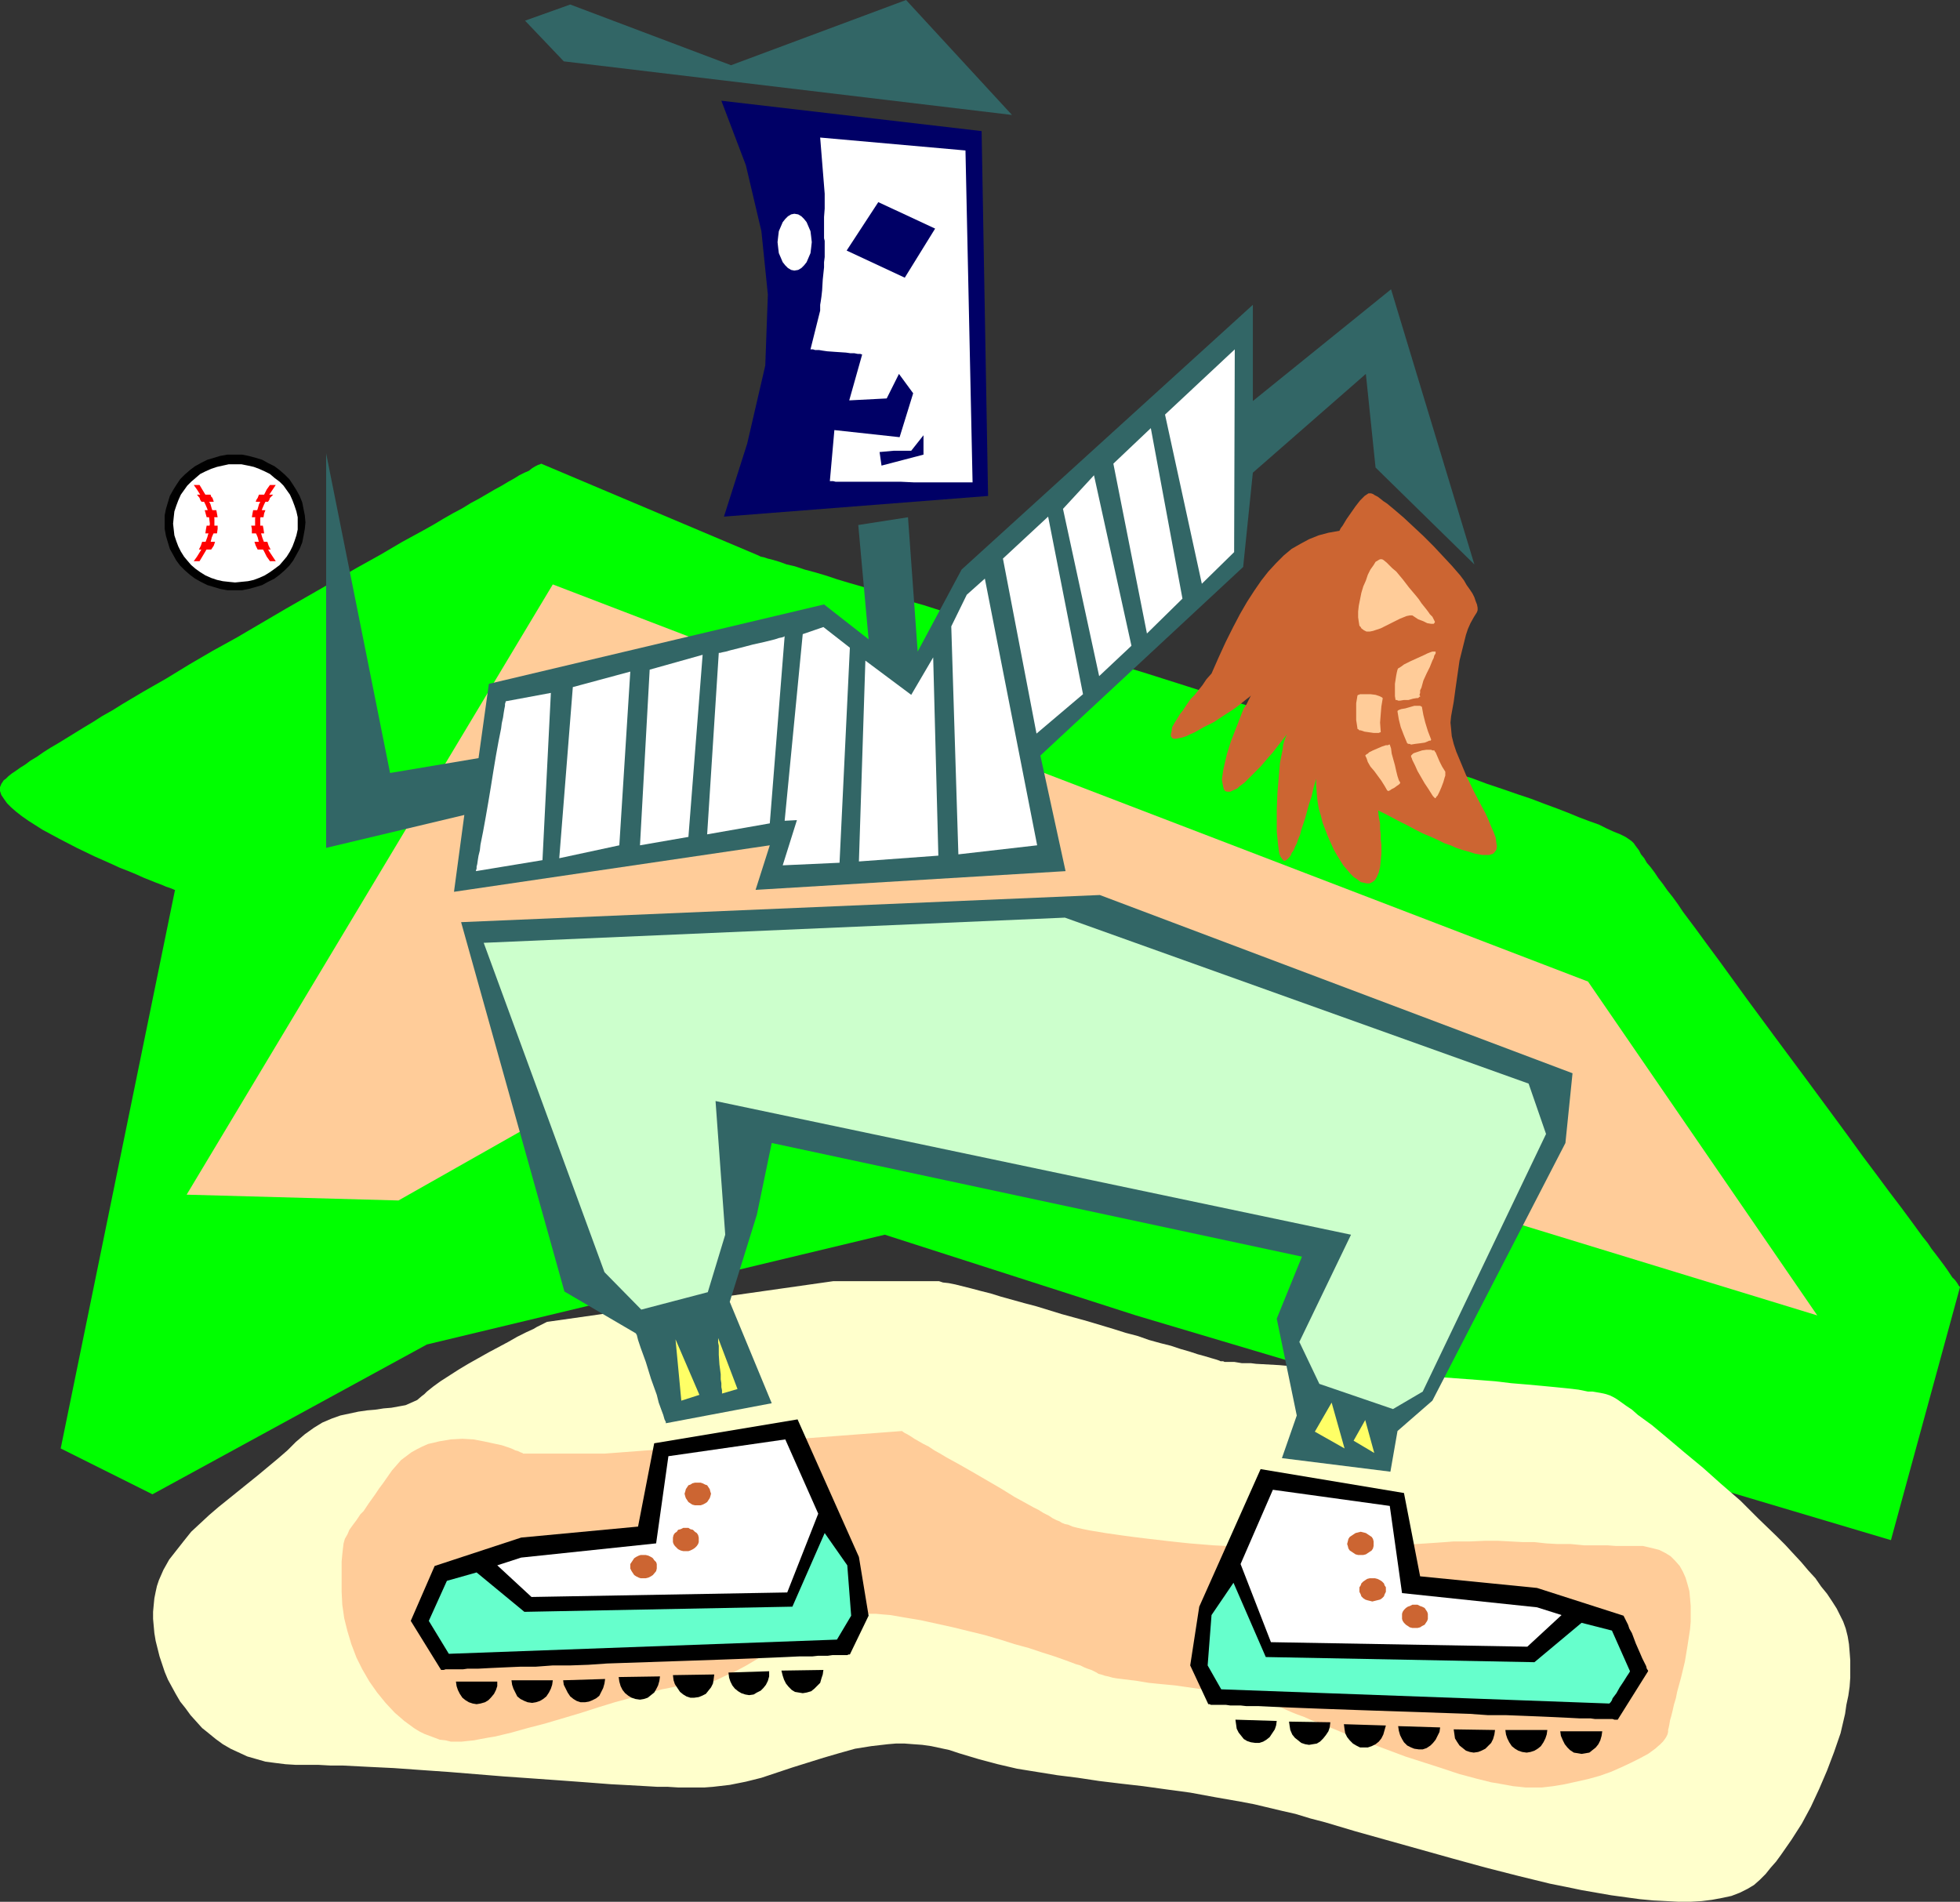 <?xml version="1.0" encoding="UTF-8" standalone="no"?>
<svg
   version="1.0"
   width="129.766mm"
   height="125.91mm"
   id="svg73"
   sodipodi:docname="Baseball - Pitcher 04.wmf"
   xmlns:inkscape="http://www.inkscape.org/namespaces/inkscape"
   xmlns:sodipodi="http://sodipodi.sourceforge.net/DTD/sodipodi-0.dtd"
   xmlns="http://www.w3.org/2000/svg"
   xmlns:svg="http://www.w3.org/2000/svg">
  <rect width="100%" height="100%" fill="#333333" stroke="none"/>
  <sodipodi:namedview
     id="namedview73"
     pagecolor="#ffffff"
     bordercolor="#000000"
     borderopacity="0.25"
     inkscape:showpageshadow="2"
     inkscape:pageopacity="0.0"
     inkscape:pagecheckerboard="0"
     inkscape:deskcolor="#d1d1d1"
     inkscape:document-units="mm" />
  <defs
     id="defs1">
    <pattern
       id="WMFhbasepattern"
       patternUnits="userSpaceOnUse"
       width="6"
       height="6"
       x="0"
       y="0" />
  </defs>
  <path
     style="fill:#00ff00;fill-opacity:1;fill-rule:evenodd;stroke:none"
     d="M 15.19,362.445 43.794,222.67 h -0.162 l -0.323,-0.162 -0.808,-0.323 -0.97,-0.323 -1.131,-0.485 -1.293,-0.485 -1.616,-0.646 -1.616,-0.646 -1.778,-0.808 -1.939,-0.808 -2.101,-0.808 -2.101,-0.97 -4.363,-1.939 -4.363,-2.101 -4.363,-2.262 -4.202,-2.262 L 8.888,206.511 7.11,205.38 5.494,204.249 4.04,203.118 2.747,201.987 1.778,201.017 0.97,199.886 0.323,198.917 0,197.947 v -0.97 l 0.323,-0.808 0.646,-0.97 0.485,-0.323 0.646,-0.646 0.808,-0.646 0.97,-0.646 1.131,-0.808 1.293,-0.808 1.293,-0.97 1.616,-0.97 1.616,-1.131 1.778,-1.131 1.939,-1.131 2.101,-1.293 2.101,-1.293 2.101,-1.293 2.424,-1.454 2.262,-1.454 2.586,-1.454 2.586,-1.616 5.171,-3.07 5.656,-3.232 5.818,-3.555 5.818,-3.393 6.141,-3.393 12.12,-7.11 12.12,-6.948 5.818,-3.393 5.818,-3.232 5.494,-3.232 5.333,-2.909 2.586,-1.454 2.424,-1.454 2.262,-1.293 2.424,-1.293 2.101,-1.293 2.101,-1.131 1.939,-1.131 1.939,-1.131 1.778,-0.97 1.616,-0.97 1.454,-0.808 1.293,-0.808 1.293,-0.646 1.131,-0.485 0.808,-0.646 0.808,-0.485 0.646,-0.323 0.485,-0.162 0.323,-0.162 v 0 l 54.298,22.946 0.323,0.162 0.323,0.162 0.808,0.162 0.97,0.323 1.293,0.323 1.616,0.485 1.778,0.646 2.101,0.485 2.424,0.808 2.424,0.646 2.747,0.808 2.909,0.97 3.232,0.97 3.394,0.97 3.394,1.131 3.717,1.131 3.878,1.131 4.04,1.131 4.04,1.293 4.363,1.293 4.363,1.293 4.525,1.454 4.525,1.293 4.686,1.454 9.696,3.07 9.696,2.909 10.019,3.07 10.181,3.232 20.2,6.464 9.858,3.07 9.858,3.232 9.373,3.07 4.525,1.454 4.525,1.454 4.363,1.454 4.202,1.454 4.202,1.293 3.878,1.454 3.878,1.293 3.717,1.293 3.394,1.131 3.394,1.293 3.07,1.131 2.909,1.131 2.747,1.131 2.586,0.97 2.262,0.808 1.939,0.97 1.778,0.808 1.616,0.646 1.293,0.646 0.97,0.646 0.646,0.485 0.485,0.485 0.323,0.485 0.485,0.646 0.485,0.646 0.485,0.97 0.808,0.97 0.646,1.131 0.97,1.131 0.97,1.293 0.97,1.454 1.131,1.454 1.131,1.616 1.293,1.616 1.293,1.777 1.293,1.939 2.909,3.878 3.07,4.201 3.232,4.363 3.394,4.686 3.394,4.686 7.272,9.857 7.434,10.019 7.272,9.857 3.555,4.848 3.394,4.686 3.394,4.525 3.232,4.363 3.07,4.04 2.747,3.717 1.293,1.777 1.293,1.777 1.293,1.616 0.97,1.454 1.131,1.454 0.97,1.293 0.97,1.293 0.808,1.131 0.646,0.97 0.646,0.97 0.646,0.646 0.485,0.646 0.323,0.485 0.162,0.323 0.323,0.323 v 0 l -17.291,63.343 -188.91,-56.233 -62.862,-20.199 -114.574,27.47 -68.68,37.489 z"
     id="path1" />
  <path
     style="fill:#ffcc99;fill-opacity:1;fill-rule:evenodd;stroke:none"
     d="M 46.702,298.941 138.329,146.239 397.374,245.616 454.742,329.158 191.334,248.525 99.707,300.395 Z"
     id="path2" />
  <path
     style="fill:#ffffcc;fill-opacity:1;fill-rule:evenodd;stroke:none"
     d="m 136.875,330.774 -0.323,0.162 -0.323,0.162 -0.646,0.323 -0.646,0.323 -0.646,0.323 -0.808,0.485 -1.778,0.808 -2.262,1.131 -2.262,1.293 -2.424,1.293 -2.424,1.293 -5.171,2.909 -2.424,1.454 -2.262,1.454 -2.262,1.454 -1.778,1.293 -1.616,1.293 -0.646,0.646 -0.646,0.485 -1.131,0.97 -1.454,0.646 -1.454,0.646 -1.778,0.323 -1.778,0.323 -1.939,0.162 -2.101,0.323 -1.939,0.162 -2.262,0.323 -2.262,0.485 -2.262,0.485 -2.262,0.808 -2.262,0.97 -2.101,1.293 -2.262,1.616 -1.131,0.97 -1.131,0.97 -2.101,2.101 -2.424,2.101 -4.848,4.04 -5.01,4.04 -5.01,4.04 -2.262,1.939 -2.262,2.101 -2.262,2.101 -1.939,2.424 -1.778,2.262 -1.778,2.262 -1.454,2.585 -1.131,2.585 -0.485,1.454 -0.323,1.454 -0.323,1.616 -0.162,1.616 -0.162,1.777 v 1.777 l 0.162,1.777 0.162,1.777 0.323,1.939 0.485,1.939 0.485,1.939 0.646,1.939 0.646,1.939 0.808,1.939 1.939,3.555 1.131,1.939 1.293,1.616 1.293,1.777 2.909,3.232 1.616,1.293 1.778,1.454 1.778,1.293 1.939,1.131 2.101,0.97 2.101,0.97 2.262,0.646 2.262,0.646 2.424,0.323 2.586,0.323 2.586,0.162 h 2.747 2.909 l 2.909,0.162 h 3.07 l 6.302,0.323 6.626,0.323 6.787,0.485 6.949,0.485 13.898,1.131 6.949,0.485 6.787,0.485 6.626,0.485 6.302,0.485 3.07,0.162 2.909,0.162 2.909,0.162 2.747,0.162 h 2.586 l 2.586,0.162 h 2.262 2.262 2.101 l 2.101,-0.162 4.202,-0.485 4.04,-0.808 3.878,-0.97 3.878,-1.293 3.878,-1.293 7.757,-2.424 3.878,-1.131 4.04,-1.131 4.04,-0.646 4.202,-0.485 1.939,-0.162 h 2.262 l 2.101,0.162 2.262,0.162 2.262,0.323 2.262,0.485 2.262,0.485 2.424,0.808 4.848,1.454 4.848,1.293 4.848,1.131 5.01,0.808 5.01,0.808 5.171,0.646 5.333,0.808 5.333,0.646 5.656,0.646 5.818,0.808 5.979,0.808 6.141,1.131 6.464,1.131 3.394,0.646 3.394,0.808 3.394,0.808 3.555,0.808 3.717,1.131 3.717,0.97 7.595,2.262 8.08,2.262 8.08,2.262 8.08,2.262 8.242,2.262 8.242,2.101 7.918,1.939 4.04,0.808 3.878,0.808 3.717,0.646 3.717,0.646 3.555,0.485 3.555,0.485 3.394,0.323 3.232,0.162 3.07,0.162 h 3.07 l 2.747,-0.162 2.586,-0.323 2.586,-0.485 2.262,-0.485 2.101,-0.808 1.939,-0.97 1.616,-0.97 1.454,-1.293 1.454,-1.454 1.293,-1.616 1.293,-1.454 1.293,-1.777 2.586,-3.717 2.586,-4.04 2.262,-4.201 2.101,-4.525 1.939,-4.525 1.778,-4.686 1.616,-4.686 1.131,-4.848 0.323,-2.262 0.485,-2.262 0.323,-2.262 0.162,-2.262 v -2.262 -2.101 l -0.162,-2.101 -0.162,-1.939 -0.323,-1.939 -0.485,-1.939 -0.646,-1.777 -0.808,-1.616 -0.808,-1.616 -1.131,-1.777 -1.293,-1.939 -1.454,-1.777 -1.454,-2.101 -1.778,-1.939 -1.778,-2.101 -2.101,-2.262 -1.939,-2.101 -2.101,-2.101 -4.525,-4.363 -4.525,-4.524 -4.848,-4.201 -4.525,-4.04 -4.686,-3.878 -2.101,-1.777 -2.101,-1.777 -1.939,-1.616 -1.939,-1.616 -1.778,-1.293 -1.778,-1.293 -1.454,-1.293 -1.454,-0.97 -1.131,-0.808 -1.131,-0.808 -0.808,-0.485 -0.646,-0.323 -0.323,-0.162 -0.485,-0.162 -0.485,-0.162 -0.646,-0.162 -0.808,-0.162 -0.97,-0.162 -0.97,-0.162 h -1.131 l -2.424,-0.485 -2.747,-0.323 -3.232,-0.323 -3.394,-0.323 -3.555,-0.323 -3.878,-0.323 -4.04,-0.485 -4.202,-0.323 -8.726,-0.646 -8.888,-0.646 -8.726,-0.646 -4.202,-0.323 -4.202,-0.323 -4.04,-0.323 -3.878,-0.323 -3.555,-0.162 -3.555,-0.323 -2.909,-0.162 -2.909,-0.162 -1.293,-0.162 h -1.131 -1.131 l -0.97,-0.162 -0.97,-0.162 h -0.808 -0.646 -0.485 -0.485 l -0.323,-0.162 h -0.323 v 0 h -0.162 -0.162 l -0.323,-0.162 -0.485,-0.162 -0.485,-0.162 -1.131,-0.323 -1.616,-0.485 -1.778,-0.485 -1.939,-0.646 -2.262,-0.646 -2.424,-0.808 -2.586,-0.646 -2.909,-0.808 -2.747,-0.97 -3.07,-0.808 -3.07,-0.97 -6.464,-1.939 -6.464,-1.777 -6.302,-1.939 -3.07,-0.808 -2.909,-0.808 -2.909,-0.808 -2.586,-0.808 -2.586,-0.646 -2.424,-0.646 -1.939,-0.485 -1.939,-0.485 -1.616,-0.323 -1.454,-0.162 -0.97,-0.323 h -0.485 -0.162 -25.856 z"
     id="path3" />
  <path
     style="fill:#ffcc99;fill-opacity:1;fill-rule:evenodd;stroke:none"
     d="m 151.257,363.738 h -20.038 v 0.162 -0.162 h -0.323 l -0.162,-0.162 -0.485,-0.162 -0.646,-0.323 -0.646,-0.162 -0.646,-0.323 -0.808,-0.323 -1.939,-0.646 -2.262,-0.485 -2.262,-0.485 -2.586,-0.485 -2.747,-0.162 -2.909,0.162 -2.909,0.485 -1.293,0.323 -1.454,0.323 -1.454,0.646 -1.293,0.646 -1.454,0.808 -1.293,0.97 -1.293,0.97 -1.131,1.293 -1.131,1.293 -1.131,1.616 -1.131,1.616 -0.97,1.293 -0.97,1.454 -0.808,1.131 -0.808,1.131 -0.646,0.97 -0.646,0.97 -0.808,0.808 -0.97,1.454 -0.97,1.293 -0.808,1.131 -0.485,1.131 -0.646,1.131 -0.323,1.131 -0.162,1.293 -0.162,1.454 -0.162,1.777 v 1.131 6.464 l 0.162,3.232 0.485,3.393 0.808,3.232 0.97,3.232 1.293,3.393 1.454,2.909 1.778,3.07 1.939,2.747 2.101,2.585 2.262,2.424 2.424,2.101 2.424,1.777 1.293,0.808 1.293,0.646 1.293,0.485 1.293,0.485 1.293,0.485 1.454,0.162 1.293,0.323 h 1.293 1.454 l 1.454,-0.162 1.616,-0.162 1.616,-0.323 1.778,-0.323 1.939,-0.323 4.04,-0.97 4.04,-1.131 4.363,-1.131 8.726,-2.585 4.525,-1.454 4.202,-1.293 4.202,-1.131 3.878,-1.131 1.939,-0.485 1.778,-0.485 1.616,-0.323 1.616,-0.323 1.454,-0.323 1.454,-0.162 1.293,-0.162 h 1.131 l 1.131,-0.162 0.97,-0.162 1.293,-0.162 1.131,-0.323 1.131,-0.485 1.293,-0.646 2.586,-1.131 2.747,-1.454 2.747,-1.616 3.07,-1.777 3.07,-1.777 3.07,-1.777 3.232,-1.616 3.232,-1.454 3.555,-1.293 3.394,-0.97 1.778,-0.323 1.778,-0.162 1.939,-0.323 h 1.778 l 1.778,0.162 1.939,0.162 3.717,0.646 3.878,0.646 8.08,1.777 7.918,1.939 3.878,1.131 3.555,1.131 3.555,0.97 3.394,1.131 3.07,0.97 2.747,0.97 1.293,0.485 1.293,0.485 1.131,0.323 0.97,0.485 0.808,0.323 0.97,0.323 0.646,0.323 0.646,0.323 0.485,0.323 0.646,0.162 0.97,0.323 0.808,0.162 1.131,0.323 0.97,0.162 2.586,0.323 2.586,0.323 2.909,0.485 3.232,0.323 3.394,0.323 6.787,0.97 6.949,1.131 3.232,0.646 3.232,0.808 3.07,0.808 2.747,0.97 1.454,0.646 1.454,0.646 1.616,0.646 1.778,0.646 1.778,0.808 1.778,0.646 4.04,1.616 4.202,1.777 4.363,1.616 9.05,3.393 4.525,1.454 4.525,1.454 4.363,1.454 4.202,1.131 3.878,0.97 1.939,0.323 1.778,0.323 1.778,0.323 1.616,0.162 1.454,0.162 h 1.454 2.747 l 2.747,-0.323 2.909,-0.485 2.909,-0.646 2.909,-0.646 2.909,-0.808 2.747,-0.97 2.586,-1.131 2.424,-1.131 2.262,-1.131 2.101,-1.131 1.778,-1.293 1.293,-1.131 0.646,-0.646 0.485,-0.646 0.323,-0.485 0.323,-0.646 0.162,-0.646 v -0.485 l 0.162,-0.646 0.162,-0.808 0.162,-0.97 0.323,-1.131 0.323,-1.293 0.323,-1.454 0.485,-1.616 0.323,-1.616 0.97,-3.555 0.97,-4.04 0.646,-3.878 0.646,-4.201 0.162,-1.939 v -1.939 -1.939 l -0.162,-1.939 -0.162,-1.777 -0.485,-1.777 -0.485,-1.616 -0.646,-1.454 -0.808,-1.454 -1.131,-1.293 -1.131,-1.131 -1.293,-0.808 -1.616,-0.808 -1.939,-0.485 -2.101,-0.485 h -2.262 -4.525 l -2.101,-0.162 h -1.939 -3.878 l -3.394,-0.323 h -3.232 l -2.909,-0.162 -2.909,-0.323 h -2.909 l -3.07,-0.162 -3.07,-0.162 h -3.394 l -3.717,0.162 h -1.939 -2.101 l -2.101,0.162 -2.262,0.162 -2.424,0.162 -2.586,0.162 -2.747,0.162 -2.909,0.323 -2.909,0.162 -3.07,0.162 -6.302,0.323 -6.626,0.162 -6.464,-0.162 -6.626,-0.162 -6.626,-0.323 -6.464,-0.323 -5.979,-0.485 -3.07,-0.323 -2.909,-0.323 -2.747,-0.323 -2.747,-0.323 -2.586,-0.323 -2.424,-0.323 -2.262,-0.323 -2.262,-0.323 -1.939,-0.323 -1.939,-0.323 -1.616,-0.323 -1.454,-0.323 -1.293,-0.323 -1.131,-0.485 -0.808,-0.162 -0.808,-0.323 -0.485,-0.323 -0.808,-0.323 -0.97,-0.485 -0.97,-0.646 -1.293,-0.646 -1.293,-0.808 -1.293,-0.646 -1.454,-0.808 -3.232,-1.777 -3.394,-2.101 -6.949,-4.04 -3.394,-1.939 -3.232,-1.777 -1.616,-0.97 -1.454,-0.808 -1.454,-0.97 -1.293,-0.646 -1.131,-0.646 -1.131,-0.646 -0.97,-0.646 -0.808,-0.485 -0.646,-0.323 -0.485,-0.323 -0.162,-0.162 h -0.162 z"
     id="path4" />
  <path
     style="fill:#cc6532;fill-opacity:1;fill-rule:evenodd;stroke:none"
     d="m 369.579,153.187 -0.808,1.293 -0.808,1.454 -0.646,1.454 -0.485,1.454 -0.808,3.232 -0.808,3.232 -0.485,3.393 -0.485,3.393 -0.485,3.555 -0.646,3.555 -0.162,1.616 0.162,1.616 0.162,1.777 0.485,1.939 0.646,1.939 0.808,1.939 1.616,3.878 1.939,4.04 1.939,3.717 0.97,1.777 0.808,1.777 0.646,1.616 0.646,1.454 0.485,1.293 0.162,1.293 0.162,0.97 -0.162,0.808 -0.485,0.646 -0.323,0.323 -0.485,0.162 -0.485,0.162 h -0.485 -0.646 -0.646 l -0.808,-0.162 -0.97,-0.162 -0.97,-0.323 -1.131,-0.323 -1.131,-0.323 -1.454,-0.485 -1.454,-0.646 -1.454,-0.485 -1.616,-0.808 -1.778,-0.808 -1.939,-0.808 -1.939,-0.97 -2.101,-1.131 -2.262,-1.131 -2.424,-1.293 -2.586,-1.293 0.162,1.616 0.323,1.616 v 1.454 l 0.162,1.293 v 1.293 l 0.162,1.293 v 2.262 l -0.162,1.777 -0.162,1.616 -0.323,1.293 -0.485,1.131 -0.485,0.808 -0.646,0.485 -0.646,0.323 h -0.808 l -0.646,-0.162 -0.808,-0.162 -0.808,-0.646 -0.97,-0.646 -0.808,-0.808 -0.808,-0.97 -0.97,-1.131 -0.808,-1.293 -0.808,-1.293 -0.808,-1.454 -1.454,-3.232 -1.293,-3.393 -0.485,-1.939 -0.485,-1.616 -0.323,-1.939 -0.162,-1.777 -0.162,-1.939 v -1.777 l -0.646,2.262 -0.485,2.101 -0.646,1.939 -0.485,1.777 -0.485,1.777 -0.485,1.454 -0.485,1.454 -0.323,1.293 -0.485,1.131 -0.323,0.97 -0.485,0.97 -0.323,0.808 -0.485,0.646 -0.162,0.485 -0.323,0.485 -0.323,0.323 -0.323,0.323 -0.485,0.323 h -0.323 l -0.323,-0.323 -0.485,-0.646 -0.323,-0.808 -0.162,-0.97 -0.162,-1.293 -0.162,-1.616 -0.162,-1.616 v -1.777 -3.878 l 0.162,-4.04 0.323,-3.878 0.162,-1.939 0.162,-1.777 0.323,-1.616 0.323,-1.616 0.162,-1.293 0.323,-1.131 0.323,-0.808 0.323,-0.646 -1.293,1.616 -1.131,1.454 -1.131,1.454 -1.131,1.293 -0.97,1.131 -0.97,1.131 -0.97,0.97 -0.808,0.808 -0.808,0.808 -0.808,0.808 -0.646,0.646 -0.646,0.485 -0.646,0.485 -0.485,0.485 -1.131,0.485 -0.646,0.323 h -0.808 l -0.485,-0.162 -0.323,-0.485 -0.162,-0.646 -0.162,-0.808 -0.162,-0.97 0.162,-1.131 0.162,-1.131 0.323,-1.454 0.646,-2.747 0.97,-3.07 1.131,-2.909 1.131,-2.909 0.485,-1.293 0.485,-1.131 0.646,-0.97 0.485,-0.97 0.323,-0.646 0.323,-0.646 -0.323,0.323 -0.646,0.485 -0.808,0.646 -0.808,0.646 -0.808,0.646 -1.131,0.808 -2.262,1.454 -2.424,1.616 -2.586,1.293 -2.262,1.293 -1.131,0.485 -0.97,0.485 -0.97,0.323 -0.808,0.162 -0.808,0.162 h -0.646 l -0.323,-0.162 -0.323,-0.485 v -0.485 l 0.162,-0.646 0.162,-1.131 0.646,-1.131 0.808,-1.293 0.485,-0.808 0.646,-0.808 0.646,-0.97 0.646,-0.97 0.808,-1.131 0.97,-0.97 1.939,-2.424 0.97,-1.454 1.293,-1.454 1.778,-4.04 1.778,-3.878 1.778,-3.555 1.778,-3.393 1.778,-3.07 1.778,-2.747 1.778,-2.585 1.778,-2.262 1.939,-2.101 1.939,-1.939 1.939,-1.616 2.262,-1.293 2.101,-1.131 2.424,-0.97 2.424,-0.646 2.747,-0.485 0.323,-0.646 0.485,-0.646 0.97,-1.616 2.262,-3.232 1.131,-1.454 0.646,-0.646 0.485,-0.485 0.485,-0.323 0.485,-0.323 h 0.323 0.323 l 0.485,0.162 0.485,0.323 0.646,0.323 0.646,0.485 0.808,0.646 0.97,0.646 0.97,0.808 0.97,0.808 2.262,1.939 2.424,2.262 2.424,2.262 2.586,2.585 2.262,2.424 2.262,2.424 2.101,2.424 0.97,1.293 0.646,1.131 0.808,1.131 0.646,0.97 0.485,0.97 0.323,0.97 0.323,0.808 0.162,0.808 v 0.646 z"
     id="path5" />
  <path
     style="fill:#ffcc99;fill-opacity:1;fill-rule:evenodd;stroke:none"
     d="m 340.652,157.227 0.646,0.485 0.646,0.323 h 0.808 l 0.808,-0.162 0.97,-0.323 0.97,-0.323 1.939,-0.97 1.939,-0.97 0.97,-0.485 0.808,-0.323 0.808,-0.323 0.808,-0.162 h 0.646 l 0.485,0.323 0.97,0.646 1.293,0.485 0.97,0.485 0.97,0.162 h 0.323 0.323 l 0.162,-0.162 0.162,-0.323 -0.162,-0.323 -0.162,-0.323 -0.323,-0.646 -0.646,-0.646 -0.323,-0.485 -0.485,-0.646 -0.646,-0.808 -0.646,-0.808 -0.646,-0.97 -0.646,-0.808 -1.778,-2.101 -1.616,-2.101 -1.616,-1.939 -0.97,-0.808 -0.808,-0.808 -0.646,-0.646 -0.808,-0.646 -0.323,-0.162 h -0.485 l -0.323,0.162 -0.808,0.485 -0.485,0.808 -0.808,1.131 -0.646,1.293 -0.485,1.454 -0.646,1.454 -0.485,1.616 -0.323,1.616 -0.323,1.616 -0.162,1.454 v 1.454 l 0.162,1.131 0.162,0.97 0.323,0.323 z"
     id="path6" />
  <path
     style="fill:#ffcc99;fill-opacity:1;fill-rule:evenodd;stroke:none"
     d="m 358.913,199.563 -0.323,-0.323 -0.323,-0.485 -0.808,-1.293 -0.97,-1.454 -1.778,-3.07 -0.646,-1.454 -0.646,-1.293 -0.162,-0.485 -0.162,-0.323 v -0.323 l 0.162,-0.162 0.323,-0.323 0.323,-0.162 0.97,-0.323 0.97,-0.323 1.131,-0.162 h 1.131 l 0.323,0.162 h 0.485 l 0.162,0.323 0.162,0.162 0.485,1.131 0.485,1.131 0.646,1.293 0.808,1.293 v 0.162 0.323 0.485 l -0.162,0.485 -0.323,1.131 -0.485,1.293 -0.485,1.131 -0.485,0.97 -0.323,0.323 -0.162,0.323 h -0.162 z"
     id="path7" />
  <path
     style="fill:#ffcc99;fill-opacity:1;fill-rule:evenodd;stroke:none"
     d="m 352.126,185.99 -0.808,-1.939 -0.808,-2.101 -0.485,-1.939 -0.323,-1.939 v -0.162 l 0.162,-0.162 0.323,-0.162 0.485,-0.162 0.97,-0.162 1.131,-0.323 1.131,-0.323 h 1.454 l 0.323,0.162 0.162,0.162 v 0.162 l 0.323,1.777 0.485,1.939 0.646,2.101 0.808,2.101 v 0.162 l -0.162,0.162 h -0.323 l -0.323,0.162 -0.808,0.323 -1.131,0.162 -1.293,0.162 -0.97,0.162 -0.323,-0.162 h -0.323 z"
     id="path8" />
  <path
     style="fill:#ffcc99;fill-opacity:1;fill-rule:evenodd;stroke:none"
     d="m 339.683,182.273 -0.323,-2.101 v -2.101 -2.101 l 0.323,-1.939 0.162,-0.162 h 0.162 l 0.323,-0.162 h 0.485 0.97 1.131 l 1.293,0.162 0.97,0.323 0.323,0.162 0.323,0.162 0.162,0.162 v 0.162 l -0.323,1.939 -0.162,1.939 -0.162,2.101 0.162,2.262 v 0.162 h -0.162 l -0.323,0.162 h -1.293 l -1.131,-0.162 -1.131,-0.162 -0.97,-0.323 h -0.323 l -0.323,-0.323 h -0.162 z"
     id="path9" />
  <path
     style="fill:#ffcc99;fill-opacity:1;fill-rule:evenodd;stroke:none"
     d="m 359.236,163.205 v 0.323 l -0.323,0.485 -0.162,0.646 -0.323,0.646 -0.646,1.616 -0.808,1.616 -0.808,1.777 -0.485,1.777 -0.323,0.646 v 0.646 l -0.162,0.485 0.162,0.323 v 0.162 h -0.162 l -0.323,0.323 H 354.55 l -0.97,0.162 -1.131,0.323 h -1.131 l -0.97,0.162 h -0.485 l -0.323,-0.162 h -0.162 -0.162 l -0.162,-0.97 v -0.97 -2.101 l 0.323,-2.101 0.162,-0.808 0.162,-0.646 0.162,-0.323 0.323,-0.162 0.485,-0.323 0.646,-0.485 1.616,-0.808 1.778,-0.808 1.778,-0.808 0.646,-0.323 0.808,-0.323 0.485,-0.162 h 0.485 0.323 z"
     id="path10" />
  <path
     style="fill:#ffcc99;fill-opacity:1;fill-rule:evenodd;stroke:none"
     d="m 347.116,197.786 -0.646,-1.131 -0.808,-1.293 -1.778,-2.424 -0.97,-1.131 -0.646,-1.131 -0.323,-0.97 -0.162,-0.323 -0.162,-0.323 0.162,-0.162 0.162,-0.162 0.323,-0.162 0.323,-0.323 0.97,-0.485 2.262,-0.97 0.97,-0.323 h 0.485 l 0.323,-0.162 h 0.162 v 0 l 0.162,0.485 0.162,0.485 0.162,1.293 0.808,2.909 0.323,1.454 0.323,1.293 0.162,0.485 0.162,0.485 0.162,0.323 0.162,0.162 v 0.323 l -0.323,0.323 -0.485,0.323 -0.646,0.485 -0.646,0.323 -0.485,0.323 -0.323,0.162 z"
     id="path11" />
  <path
     style="fill:#326666;fill-opacity:1;fill-rule:evenodd;stroke:none"
     d="M 131.381,5.171 142.693,1.131 182.931,16.321 226.725,0 253.227,28.763 141.077,15.351 Z"
     id="path12" />
  <path
     style="fill:#000066;fill-opacity:1;fill-rule:evenodd;stroke:none"
     d="m 180.507,25.208 6.141,16.159 3.878,16.482 1.616,15.836 -0.646,17.775 -4.525,19.552 -5.818,18.26 66.094,-5.171 -1.616,-91.298 z"
     id="path13" />
  <path
     style="fill:#ffffff;fill-opacity:1;fill-rule:evenodd;stroke:none"
     d="m 205.232,34.419 1.131,14.058 v 0.97 0.808 1.939 l -0.162,2.101 v 5.332 l 0.162,0.646 v 0.485 0.323 0.485 0.646 0.97 1.131 l -0.162,1.293 v 1.293 l -0.323,3.07 -0.162,2.747 -0.162,1.454 -0.162,1.131 -0.162,0.97 v 0.808 0.485 0.162 l -2.424,9.695 h 0.162 0.485 l 0.485,0.162 h 0.97 l 0.97,0.162 1.131,0.162 2.262,0.162 2.424,0.162 1.131,0.162 h 0.97 l 0.808,0.162 h 0.646 l 0.485,0.162 v 0 l -3.232,11.473 9.373,-0.485 3.07,-6.14 3.555,4.848 -3.394,10.988 -16.322,-1.777 -1.131,12.766 h 0.808 l 0.646,0.162 h 4.04 2.747 3.07 3.232 3.232 l 3.394,0.162 h 14.544 l -1.778,-83.057 z"
     id="path14" />
  <path
     style="fill:#000066;fill-opacity:1;fill-rule:evenodd;stroke:none"
     d="m 219.776,50.578 -7.918,12.119 14.544,6.787 7.595,-12.281 z"
     id="path15" />
  <path
     style="fill:#ffffff;fill-opacity:1;fill-rule:evenodd;stroke:none"
     d="m 198.768,53.486 0.97,0.162 0.808,0.485 0.646,0.646 0.646,0.808 0.485,1.131 0.485,1.131 0.162,1.293 0.162,1.454 -0.162,1.454 -0.162,1.293 -0.485,1.131 -0.485,1.131 -0.646,0.808 -0.646,0.646 -0.808,0.485 -0.97,0.162 -0.808,-0.162 -0.808,-0.485 -0.646,-0.646 -0.646,-0.808 -0.485,-1.131 -0.485,-1.131 -0.162,-1.293 -0.162,-1.454 0.162,-1.454 0.162,-1.293 0.485,-1.131 0.485,-1.131 0.646,-0.808 0.646,-0.646 0.808,-0.485 z"
     id="path16" />
  <path
     style="fill:#000066;fill-opacity:1;fill-rule:evenodd;stroke:none"
     d="m 220.099,113.113 0.485,3.393 10.504,-2.747 v -4.848 l -3.07,3.878 h -4.363 z"
     id="path17" />
  <path
     style="fill:#326666;fill-opacity:1;fill-rule:evenodd;stroke:none"
     d="m 81.608,113.436 v 98.731 l 34.582,-8.241 -2.586,19.229 79.022,-11.634 -3.555,11.15 77.568,-4.686 -6.302,-28.925 50.742,-47.184 2.424,-23.592 28.28,-24.723 2.424,23.43 24.725,24.238 L 348.086,72.392 313.504,100.347 V 76.27 l -72.882,66.252 -10.989,20.522 -2.424,-33.611 -12.443,1.939 2.586,28.601 -11.15,-8.726 -83.87,19.876 -2.586,18.583 -22.139,3.717 z"
     id="path18" />
  <path
     style="fill:#ffffff;fill-opacity:1;fill-rule:evenodd;stroke:none"
     d="m 126.533,175.486 11.312,-2.101 -2.101,41.852 -16.645,2.747 v -0.162 l 0.162,-0.485 v -0.485 l 0.162,-0.646 0.162,-1.131 0.162,-0.97 0.323,-1.293 0.162,-1.454 0.323,-1.616 0.323,-1.616 0.646,-3.555 0.646,-3.717 0.646,-3.878 0.646,-4.04 0.646,-3.878 0.646,-3.555 0.323,-1.616 0.323,-1.616 0.162,-1.293 0.323,-1.454 0.162,-1.131 0.162,-0.97 0.162,-0.808 v -0.485 l 0.162,-0.485 z"
     id="path19" />
  <path
     style="fill:#ffffff;fill-opacity:1;fill-rule:evenodd;stroke:none"
     d="m 143.339,171.931 14.382,-3.878 -2.747,43.468 -15.029,3.232 z"
     id="path20" />
  <path
     style="fill:#ffffff;fill-opacity:1;fill-rule:evenodd;stroke:none"
     d="m 162.569,167.568 13.251,-3.717 -3.555,45.568 -12.12,2.101 z"
     id="path21" />
  <path
     style="fill:#ffffff;fill-opacity:1;fill-rule:evenodd;stroke:none"
     d="m 179.861,163.367 h 0.162 0.162 l 0.646,-0.162 0.808,-0.162 1.131,-0.323 1.293,-0.323 1.293,-0.323 3.07,-0.808 2.909,-0.646 1.293,-0.323 1.293,-0.323 0.97,-0.323 0.808,-0.162 0.485,-0.162 0.162,-0.162 v 0 l -3.717,46.861 -15.675,2.747 z"
     id="path22" />
  <path
     style="fill:#ffffff;fill-opacity:1;fill-rule:evenodd;stroke:none"
     d="m 200.869,158.681 5.171,-1.777 6.626,5.171 -2.586,53.809 -14.221,0.646 3.555,-11.311 -3.07,0.162 z"
     id="path23" />
  <path
     style="fill:#ffffff;fill-opacity:1;fill-rule:evenodd;stroke:none"
     d="m 216.544,165.306 -1.616,50.254 19.877,-1.454 -1.293,-49.608 -5.494,9.372 z"
     id="path24" />
  <path
     style="fill:#ffffff;fill-opacity:1;fill-rule:evenodd;stroke:none"
     d="m 238.037,156.742 3.878,-7.918 4.525,-4.04 13.09,66.736 -19.715,2.262 z"
     id="path25" />
  <path
     style="fill:#ffffff;fill-opacity:1;fill-rule:evenodd;stroke:none"
     d="m 250.965,139.775 11.312,-10.503 8.726,44.437 -11.635,9.857 z"
     id="path26" />
  <path
     style="fill:#ffffff;fill-opacity:1;fill-rule:evenodd;stroke:none"
     d="m 265.993,127.333 7.757,-8.403 9.373,42.66 -8.08,7.595 z"
     id="path27" />
  <path
     style="fill:#ffffff;fill-opacity:1;fill-rule:evenodd;stroke:none"
     d="m 278.598,116.021 9.373,-8.887 7.918,42.66 -8.888,8.726 z"
     id="path28" />
  <path
     style="fill:#ffffff;fill-opacity:1;fill-rule:evenodd;stroke:none"
     d="m 291.526,103.74 17.453,-16.321 -0.162,50.739 -8.08,7.918 z"
     id="path29" />
  <path
     style="fill:#326666;fill-opacity:1;fill-rule:evenodd;stroke:none"
     d="m 115.382,230.75 25.856,92.429 17.938,10.503 v 0.162 l 0.162,0.162 0.162,0.646 0.162,0.646 0.162,0.485 0.485,1.454 0.646,1.777 0.646,1.777 1.293,4.201 1.454,4.04 0.485,1.939 0.646,1.777 0.485,1.293 0.323,1.131 0.162,0.323 0.162,0.323 v 0.162 0.162 l 26.502,-5.009 -10.504,-25.37 6.787,-21.815 3.717,-17.936 132.673,28.44 -6.302,15.513 5.01,24.238 -3.717,10.665 27.149,3.393 1.778,-10.18 8.726,-7.595 33.29,-64.474 1.778,-17.452 -118.291,-44.599 z"
     id="path30" />
  <path
     style="fill:#ccffcc;fill-opacity:1;fill-rule:evenodd;stroke:none"
     d="m 121.038,235.921 30.219,82.411 9.211,9.372 16.645,-4.363 4.363,-14.381 -2.424,-33.449 159.014,33.449 -12.928,26.824 5.01,10.503 18.422,6.302 7.434,-4.363 30.866,-64.474 -4.363,-12.604 -116.029,-41.529 z"
     id="path31" />
  <path
     style="fill:#ffff66;fill-opacity:1;fill-rule:evenodd;stroke:none"
     d="m 170.488,350.488 -1.454,-15.351 5.979,13.897 z"
     id="path32" />
  <path
     style="fill:#ffff66;fill-opacity:1;fill-rule:evenodd;stroke:none"
     d="m 180.669,348.71 v -0.323 -0.485 l -0.162,-0.808 v -0.97 l -0.162,-0.97 v -1.293 l -0.323,-2.424 -0.162,-2.424 v -1.131 -1.131 l -0.162,-0.808 v -0.646 -0.485 l 4.848,12.766 z"
     id="path33" />
  <path
     style="fill:#000000;fill-opacity:1;fill-rule:evenodd;stroke:none"
     d="m 159.661,381.998 4.04,-20.845 35.875,-5.979 15.352,34.419 2.424,14.705 -4.686,9.695 h -0.323 l -0.323,0.162 h -1.131 -0.646 -0.97 -0.97 l -1.131,0.162 h -1.293 -1.131 l -1.454,0.162 h -3.232 l -3.394,0.162 -3.717,0.162 -4.04,0.162 -4.202,0.162 -4.363,0.162 -4.686,0.162 -4.686,0.162 -9.534,0.323 -9.534,0.323 -4.686,0.323 -4.525,0.162 h -4.363 l -4.363,0.323 h -3.878 l -3.717,0.162 -3.555,0.162 -3.07,0.162 h -1.454 -1.293 l -1.131,0.162 h -1.131 -0.97 -0.97 -0.646 -0.646 l -0.485,0.162 h -0.646 l -7.595,-12.281 5.979,-13.735 21.654,-7.11 z"
     id="path34" />
  <path
     style="fill:#ffffff;fill-opacity:1;fill-rule:evenodd;stroke:none"
     d="m 124.432,391.693 5.979,-1.939 33.774,-3.555 3.07,-21.815 29.25,-4.201 8.242,18.583 -7.757,19.714 -63.994,1.131 z"
     id="path35" />
  <path
     style="fill:#66ffcc;fill-opacity:1;fill-rule:evenodd;stroke:none"
     d="m 119.261,393.471 -7.434,2.101 -4.525,10.019 5.01,8.241 97.121,-3.555 3.555,-5.979 -0.97,-12.604 -5.656,-8.079 -8.08,18.421 -67.064,1.293 z"
     id="path36" />
  <path
     style="fill:#cc6532;fill-opacity:1;fill-rule:evenodd;stroke:none"
     d="m 174.528,371.01 h 0.808 l 0.485,0.162 0.646,0.323 0.485,0.162 0.323,0.485 0.323,0.485 0.162,0.646 0.162,0.485 -0.162,0.646 -0.162,0.485 -0.323,0.485 -0.323,0.485 -0.485,0.323 -0.646,0.323 -0.485,0.162 h -0.808 -0.646 l -0.646,-0.162 -0.485,-0.323 -0.485,-0.323 -0.323,-0.485 -0.323,-0.485 -0.162,-0.485 -0.162,-0.646 0.162,-0.485 0.162,-0.646 0.323,-0.485 0.323,-0.485 0.485,-0.162 0.485,-0.323 0.646,-0.162 z"
     id="path37" />
  <path
     style="fill:#cc6532;fill-opacity:1;fill-rule:evenodd;stroke:none"
     d="m 171.457,382.321 h 0.808 l 0.485,0.323 0.646,0.162 0.485,0.485 0.485,0.323 0.323,0.485 0.162,0.646 v 0.646 0.485 l -0.162,0.485 -0.323,0.485 -0.485,0.485 -0.485,0.323 -0.646,0.323 -0.485,0.162 h -0.808 -0.485 l -0.646,-0.162 -0.646,-0.323 -0.323,-0.323 -0.485,-0.485 -0.323,-0.485 -0.162,-0.485 v -0.485 -0.646 l 0.162,-0.646 0.323,-0.485 0.485,-0.323 0.323,-0.485 0.646,-0.162 0.646,-0.323 z"
     id="path38" />
  <path
     style="fill:#cc6532;fill-opacity:1;fill-rule:evenodd;stroke:none"
     d="m 161.115,389.108 h 0.485 l 0.646,0.162 0.646,0.323 0.485,0.323 0.323,0.485 0.485,0.485 0.162,0.485 v 0.646 0.485 l -0.162,0.646 -0.808,0.97 -0.485,0.323 -0.646,0.323 -0.646,0.162 h -0.485 -0.808 l -0.485,-0.162 -0.646,-0.323 -0.485,-0.323 -0.323,-0.485 -0.323,-0.485 -0.323,-0.646 v -0.485 -0.646 l 0.323,-0.485 0.323,-0.485 0.323,-0.485 0.485,-0.323 0.646,-0.323 0.485,-0.162 z"
     id="path39" />
  <path
     style="fill:#000000;fill-opacity:1;fill-rule:evenodd;stroke:none"
     d="m 124.432,420.779 v 1.131 l -0.323,0.97 -0.485,0.97 -0.808,0.97 -0.646,0.646 -0.808,0.485 -1.131,0.323 -0.97,0.162 -0.97,-0.162 -0.97,-0.323 -0.808,-0.485 -0.808,-0.646 -0.646,-0.97 -0.485,-0.97 -0.323,-0.97 -0.162,-1.131 z"
     id="path40" />
  <path
     style="fill:#000000;fill-opacity:1;fill-rule:evenodd;stroke:none"
     d="m 151.419,420.133 -0.162,1.131 -0.323,1.131 -0.485,0.97 -0.485,0.97 -0.808,0.646 -0.97,0.485 -0.808,0.323 -0.97,0.162 h -1.131 l -0.97,-0.323 -0.808,-0.485 -0.808,-0.646 -0.646,-0.97 -0.485,-0.97 -0.485,-0.97 -0.162,-1.131 z"
     id="path41" />
  <path
     style="fill:#000000;fill-opacity:1;fill-rule:evenodd;stroke:none"
     d="m 178.729,419.002 -0.162,1.293 -0.162,0.97 -0.485,0.97 -0.646,0.808 -0.646,0.808 -0.97,0.485 -0.808,0.323 -1.131,0.162 h -0.97 l -0.97,-0.323 -0.808,-0.485 -0.808,-0.646 -0.646,-0.97 -0.646,-0.97 -0.323,-0.97 -0.162,-1.293 z"
     id="path42" />
  <path
     style="fill:#000000;fill-opacity:1;fill-rule:evenodd;stroke:none"
     d="m 206.04,417.871 -0.162,1.131 -0.323,0.97 -0.323,1.131 -0.808,0.808 -0.646,0.646 -0.808,0.646 -1.131,0.323 -0.97,0.162 -0.97,-0.162 -0.97,-0.162 -0.808,-0.485 -0.808,-0.808 -0.646,-0.808 -0.485,-0.97 -0.323,-0.97 -0.323,-1.293 z"
     id="path43" />
  <path
     style="fill:#000000;fill-opacity:1;fill-rule:evenodd;stroke:none"
     d="m 138.329,420.456 -0.162,1.131 -0.323,0.97 -0.485,0.97 -0.646,0.97 -0.808,0.646 -0.808,0.485 -0.97,0.323 -0.97,0.162 -1.131,-0.162 -0.808,-0.323 -0.97,-0.485 -0.808,-0.646 -0.485,-0.97 -0.485,-0.97 -0.323,-0.97 -0.162,-1.131 z"
     id="path44" />
  <path
     style="fill:#000000;fill-opacity:1;fill-rule:evenodd;stroke:none"
     d="m 165.155,419.486 -0.162,1.131 -0.323,1.131 -0.485,0.97 -0.485,0.808 -0.808,0.646 -0.808,0.646 -0.97,0.323 -0.97,0.162 -1.131,-0.162 -0.97,-0.323 -0.808,-0.485 -0.808,-0.646 -0.646,-0.808 -0.485,-0.97 -0.323,-1.131 -0.162,-1.131 z"
     id="path45" />
  <path
     style="fill:#000000;fill-opacity:1;fill-rule:evenodd;stroke:none"
     d="m 192.465,418.194 v 1.293 l -0.323,1.131 -0.485,0.97 -0.646,0.808 -0.646,0.646 -0.97,0.485 -0.808,0.485 -1.131,0.162 -0.97,-0.162 -0.97,-0.323 -0.808,-0.485 -0.808,-0.646 -0.646,-0.808 -0.485,-0.97 -0.323,-0.97 -0.162,-1.293 z"
     id="path46" />
  <path
     style="fill:#000000;fill-opacity:1;fill-rule:evenodd;stroke:none"
     d="m 355.358,394.44 -4.04,-20.845 -35.875,-5.979 -15.352,34.419 -2.262,14.705 4.525,9.695 h 0.323 l 0.323,0.162 h 1.131 0.808 0.808 0.97 l 1.131,0.162 h 1.293 1.293 l 1.454,0.162 h 3.07 l 3.394,0.162 3.717,0.162 4.04,0.162 4.202,0.162 4.525,0.162 4.525,0.162 4.686,0.162 9.534,0.323 9.534,0.323 4.686,0.162 4.525,0.323 h 4.525 l 4.202,0.162 4.04,0.162 3.717,0.162 3.394,0.162 3.07,0.162 h 1.454 1.293 l 1.131,0.162 h 1.131 1.131 0.808 0.808 0.485 l 0.485,0.162 h 0.808 l 7.595,-12.119 v -0.162 l -0.323,-0.485 -0.162,-0.646 -0.485,-0.97 -0.485,-0.97 -0.485,-1.131 -1.131,-2.585 -0.97,-2.585 -0.646,-1.131 -0.323,-0.97 -0.485,-0.97 -0.323,-0.646 -0.162,-0.323 -0.162,-0.323 -21.654,-6.948 z"
     id="path47" />
  <path
     style="fill:#ffffff;fill-opacity:1;fill-rule:evenodd;stroke:none"
     d="m 390.748,404.135 -6.141,-1.939 -33.774,-3.555 -3.07,-21.815 -29.25,-4.04 -8.08,18.583 7.595,19.552 64.155,1.131 z"
     id="path48" />
  <path
     style="fill:#66ffcc;fill-opacity:1;fill-rule:evenodd;stroke:none"
     d="m 395.758,406.075 7.595,1.939 4.525,10.18 v 0 l -0.162,0.323 -0.323,0.485 -0.323,0.485 -0.808,1.293 -0.97,1.454 -0.808,1.454 -0.485,0.646 -0.485,0.646 -0.162,0.485 -0.323,0.485 -0.162,0.162 -0.162,0.162 -97.121,-3.555 -3.394,-5.979 0.97,-12.604 5.494,-8.079 8.08,18.583 67.226,1.293 z"
     id="path49" />
  <path
     style="fill:#cc6532;fill-opacity:1;fill-rule:evenodd;stroke:none"
     d="m 340.491,383.29 -0.646,0.162 -0.646,0.162 -0.485,0.323 -0.485,0.323 -0.485,0.323 -0.323,0.485 -0.162,0.646 -0.162,0.646 0.162,0.485 0.162,0.646 0.323,0.485 0.485,0.323 0.485,0.323 0.485,0.323 0.646,0.162 h 0.646 0.646 l 0.646,-0.162 0.485,-0.323 0.485,-0.323 0.485,-0.323 0.323,-0.485 0.162,-0.646 v -0.485 -0.646 l -0.162,-0.646 -0.323,-0.485 -0.485,-0.323 -0.485,-0.323 -0.485,-0.323 -0.646,-0.162 z"
     id="path50" />
  <path
     style="fill:#cc6532;fill-opacity:1;fill-rule:evenodd;stroke:none"
     d="m 343.4,394.925 h -0.646 l -0.646,0.162 -0.485,0.323 -0.485,0.323 -0.485,0.485 -0.162,0.485 -0.323,0.485 v 0.646 0.485 l 0.323,0.646 0.162,0.485 0.485,0.485 0.485,0.323 0.485,0.162 0.646,0.162 0.646,0.162 0.646,-0.162 0.646,-0.162 0.646,-0.162 0.485,-0.323 0.485,-0.485 0.162,-0.485 0.323,-0.646 v -0.485 -0.646 l -0.323,-0.485 -0.162,-0.485 -0.485,-0.485 -0.485,-0.323 -0.646,-0.323 -0.646,-0.162 z"
     id="path51" />
  <path
     style="fill:#cc6532;fill-opacity:1;fill-rule:evenodd;stroke:none"
     d="m 354.065,401.55 h -0.646 l -0.646,0.323 -0.485,0.162 -0.485,0.323 -0.485,0.485 -0.323,0.485 -0.162,0.485 v 0.646 0.646 l 0.162,0.485 0.323,0.485 0.485,0.485 0.485,0.323 0.485,0.323 0.646,0.162 h 0.646 0.646 l 0.646,-0.162 0.485,-0.323 0.646,-0.323 0.323,-0.485 0.323,-0.485 0.162,-0.485 v -0.646 -0.646 l -0.162,-0.485 -0.323,-0.485 -0.323,-0.485 -0.646,-0.323 -0.485,-0.162 -0.646,-0.323 z"
     id="path52" />
  <path
     style="fill:#000000;fill-opacity:1;fill-rule:evenodd;stroke:none"
     d="m 390.425,433.222 0.162,1.131 0.485,1.131 0.485,0.97 0.646,0.808 0.646,0.646 0.97,0.646 0.97,0.162 0.97,0.162 0.97,-0.162 0.97,-0.162 0.808,-0.646 0.808,-0.646 0.646,-0.808 0.485,-0.97 0.323,-1.131 0.162,-1.131 z"
     id="path53" />
  <path
     style="fill:#000000;fill-opacity:1;fill-rule:evenodd;stroke:none"
     d="m 363.761,432.737 0.162,1.131 0.162,1.131 0.485,0.808 0.646,0.97 0.808,0.646 0.808,0.646 0.97,0.323 0.97,0.162 1.131,-0.162 0.808,-0.323 0.97,-0.485 0.646,-0.646 0.808,-0.808 0.485,-0.97 0.323,-1.131 0.162,-1.131 z"
     id="path54" />
  <path
     style="fill:#000000;fill-opacity:1;fill-rule:evenodd;stroke:none"
     d="m 336.289,431.444 0.162,1.293 0.162,0.97 0.485,0.97 0.646,0.808 0.808,0.808 0.808,0.485 0.97,0.485 h 0.97 0.97 l 0.97,-0.323 0.97,-0.485 0.808,-0.646 0.646,-0.808 0.485,-0.97 0.323,-1.131 0.323,-1.131 z"
     id="path55" />
  <path
     style="fill:#000000;fill-opacity:1;fill-rule:evenodd;stroke:none"
     d="m 309.14,430.313 0.162,1.131 0.162,1.131 0.485,0.97 0.646,0.808 0.646,0.808 0.808,0.485 0.97,0.323 1.131,0.162 h 0.97 l 0.97,-0.323 0.808,-0.485 0.808,-0.646 0.646,-0.97 0.646,-0.97 0.323,-0.97 0.162,-1.131 z"
     id="path56" />
  <path
     style="fill:#000000;fill-opacity:1;fill-rule:evenodd;stroke:none"
     d="m 376.689,432.898 0.162,1.131 0.323,0.97 0.485,0.97 0.646,0.97 0.808,0.646 0.808,0.485 0.97,0.323 1.131,0.162 0.97,-0.162 0.97,-0.323 0.808,-0.485 0.808,-0.646 0.646,-0.97 0.485,-0.97 0.323,-0.97 0.162,-1.131 z"
     id="path57" />
  <path
     style="fill:#000000;fill-opacity:1;fill-rule:evenodd;stroke:none"
     d="m 349.864,431.929 0.162,1.131 0.323,1.131 0.485,0.97 0.485,0.808 0.808,0.808 0.97,0.485 0.808,0.323 1.131,0.162 h 0.97 l 0.97,-0.323 0.97,-0.646 0.646,-0.646 0.646,-0.808 0.485,-0.97 0.485,-0.97 0.162,-1.131 z"
     id="path58" />
  <path
     style="fill:#000000;fill-opacity:1;fill-rule:evenodd;stroke:none"
     d="m 322.553,430.798 0.162,1.131 0.162,0.97 0.485,1.131 0.646,0.808 0.808,0.646 0.808,0.646 0.97,0.323 0.97,0.162 0.97,-0.162 0.97,-0.162 0.808,-0.485 0.808,-0.808 0.646,-0.808 0.646,-0.97 0.323,-0.97 0.162,-1.293 z"
     id="path59" />
  <path
     style="fill:#ffff66;fill-opacity:1;fill-rule:evenodd;stroke:none"
     d="m 329.017,358.244 4.202,-7.272 3.232,11.473 z"
     id="path60" />
  <path
     style="fill:#ffff66;fill-opacity:1;fill-rule:evenodd;stroke:none"
     d="m 338.713,360.506 2.909,-5.171 2.262,8.241 z"
     id="path61" />
  <path
     style="fill:#000000;fill-opacity:1;fill-rule:evenodd;stroke:none"
     d="m 58.661,113.759 h 1.939 l 1.616,0.323 1.778,0.485 1.616,0.485 1.454,0.808 1.616,0.808 1.293,0.97 1.293,1.131 1.131,1.131 0.97,1.454 0.808,1.293 0.808,1.454 0.646,1.616 0.323,1.616 0.323,1.616 0.162,1.777 -0.162,1.616 -0.323,1.777 -0.323,1.616 -0.646,1.616 -0.808,1.454 -0.808,1.454 -0.97,1.293 -1.131,1.131 -1.293,1.131 -1.293,0.97 -1.616,0.808 -1.454,0.808 -1.616,0.485 -1.778,0.485 -1.616,0.323 h -1.939 -1.778 l -1.778,-0.323 -1.616,-0.485 -1.616,-0.485 -1.616,-0.808 -1.454,-0.808 -1.293,-0.97 -1.293,-1.131 -1.131,-1.131 -0.97,-1.293 -0.808,-1.454 -0.808,-1.454 -0.485,-1.616 -0.485,-1.616 -0.323,-1.777 v -1.616 -1.777 l 0.323,-1.616 0.485,-1.616 0.485,-1.616 0.808,-1.454 0.808,-1.293 0.97,-1.454 1.131,-1.131 1.293,-1.131 1.293,-0.97 1.454,-0.808 1.616,-0.808 1.616,-0.485 1.616,-0.485 1.778,-0.323 z"
     id="path62" />
  <path
     style="fill:#ffffff;fill-opacity:1;fill-rule:evenodd;stroke:none"
     d="m 58.822,116.183 h 1.616 l 1.616,0.323 1.454,0.323 1.293,0.485 1.454,0.646 1.293,0.646 1.131,0.97 1.293,0.97 0.97,0.97 0.808,1.131 0.808,1.131 0.646,1.454 0.485,1.293 0.485,1.454 0.323,1.454 v 1.616 1.454 l -0.323,1.454 -0.485,1.454 -0.485,1.293 -0.646,1.293 -0.808,1.293 -0.808,0.97 -0.97,1.131 -1.293,0.97 -1.131,0.808 -1.293,0.808 -1.454,0.646 -1.293,0.485 -1.454,0.323 -1.616,0.162 -1.616,0.162 -1.616,-0.162 -1.454,-0.162 -1.454,-0.323 -1.454,-0.485 -1.454,-0.646 -1.293,-0.808 -1.131,-0.808 -1.131,-0.97 -0.97,-1.131 -0.808,-0.97 -0.808,-1.293 -0.646,-1.293 -0.485,-1.293 -0.485,-1.454 -0.162,-1.454 -0.162,-1.454 0.162,-1.616 0.162,-1.454 0.485,-1.454 0.485,-1.293 0.646,-1.454 0.808,-1.131 0.808,-1.131 0.97,-0.97 1.131,-0.97 1.131,-0.97 1.293,-0.646 1.454,-0.646 1.454,-0.485 1.454,-0.323 1.454,-0.323 z"
     id="path63" />
  <path
     style="fill:#ff0000;fill-opacity:1;fill-rule:evenodd;stroke:none"
     d="m 48.48,121.354 h 0.808 0.646 l 1.454,2.424 0.646,1.131 0.646,1.293 0.323,1.131 0.485,1.293 0.162,1.131 v 1.293 1.131 l -0.162,1.131 -0.485,1.131 -0.323,1.293 -0.646,1.131 -0.646,1.131 -1.454,2.424 h -0.646 -0.808 l 0.808,-1.131 0.808,-1.293 0.646,-1.131 0.646,-1.131 0.485,-1.293 0.323,-1.131 0.162,-1.131 0.162,-1.131 -0.162,-1.293 -0.162,-1.131 -0.323,-1.293 -0.485,-1.131 -0.646,-1.293 -0.646,-1.131 -0.808,-1.293 z"
     id="path64" />
  <path
     style="fill:#ff0000;fill-opacity:1;fill-rule:evenodd;stroke:none"
     d="m 49.288,123.778 h 1.616 1.778 l 0.162,0.485 0.323,0.323 0.162,0.485 0.162,0.485 h -1.616 -1.454 l -0.323,-0.485 -0.162,-0.485 z"
     id="path65" />
  <path
     style="fill:#ff0000;fill-opacity:1;fill-rule:evenodd;stroke:none"
     d="m 51.227,127.656 h 1.454 1.454 l 0.323,1.777 H 52.843 51.712 Z"
     id="path66" />
  <path
     style="fill:#ff0000;fill-opacity:1;fill-rule:evenodd;stroke:none"
     d="m 51.712,131.534 h 1.454 1.293 v 0.808 l -0.162,1.131 H 52.843 51.389 l 0.162,-1.131 z"
     id="path67" />
  <path
     style="fill:#ff0000;fill-opacity:1;fill-rule:evenodd;stroke:none"
     d="m 50.581,135.574 h 1.616 1.616 l -0.323,0.97 -0.646,0.97 h -1.454 -1.616 l 0.485,-0.97 z"
     id="path68" />
  <path
     style="fill:#ff0000;fill-opacity:1;fill-rule:evenodd;stroke:none"
     d="m 69.003,121.354 h -0.646 -0.808 l -0.808,1.131 -0.646,1.293 -0.646,1.131 -0.646,1.293 -0.323,1.131 -0.485,1.293 -0.162,1.131 v 1.293 1.131 l 0.162,1.131 0.485,1.131 0.323,1.293 0.646,1.131 0.646,1.131 0.646,1.293 0.808,1.131 h 0.808 0.646 l -1.616,-2.424 -0.646,-1.131 -0.646,-1.131 -0.485,-1.293 -0.323,-1.131 -0.162,-1.131 v -1.131 -1.293 l 0.162,-1.131 0.323,-1.293 0.485,-1.131 0.646,-1.293 0.646,-1.131 z"
     id="path69" />
  <path
     style="fill:#ff0000;fill-opacity:1;fill-rule:evenodd;stroke:none"
     d="m 68.357,123.778 h -1.778 -1.778 l -0.323,0.808 -0.323,0.485 -0.162,0.485 h 1.454 1.616 l 0.323,-0.485 0.162,-0.485 z"
     id="path70" />
  <path
     style="fill:#ff0000;fill-opacity:1;fill-rule:evenodd;stroke:none"
     d="m 66.418,127.656 h -1.616 -1.454 l -0.162,0.808 -0.162,0.97 h 1.616 1.293 l 0.162,-0.97 z"
     id="path71" />
  <path
     style="fill:#ff0000;fill-opacity:1;fill-rule:evenodd;stroke:none"
     d="m 65.771,131.534 h -1.293 -1.616 l 0.162,0.808 v 1.131 h 1.616 1.454 l -0.162,-1.131 z"
     id="path72" />
  <path
     style="fill:#ff0000;fill-opacity:1;fill-rule:evenodd;stroke:none"
     d="m 66.902,135.574 h -1.778 -1.454 l 0.323,0.97 0.485,0.97 h 1.616 1.616 l -0.485,-0.97 z"
     id="path73" />
</svg>
